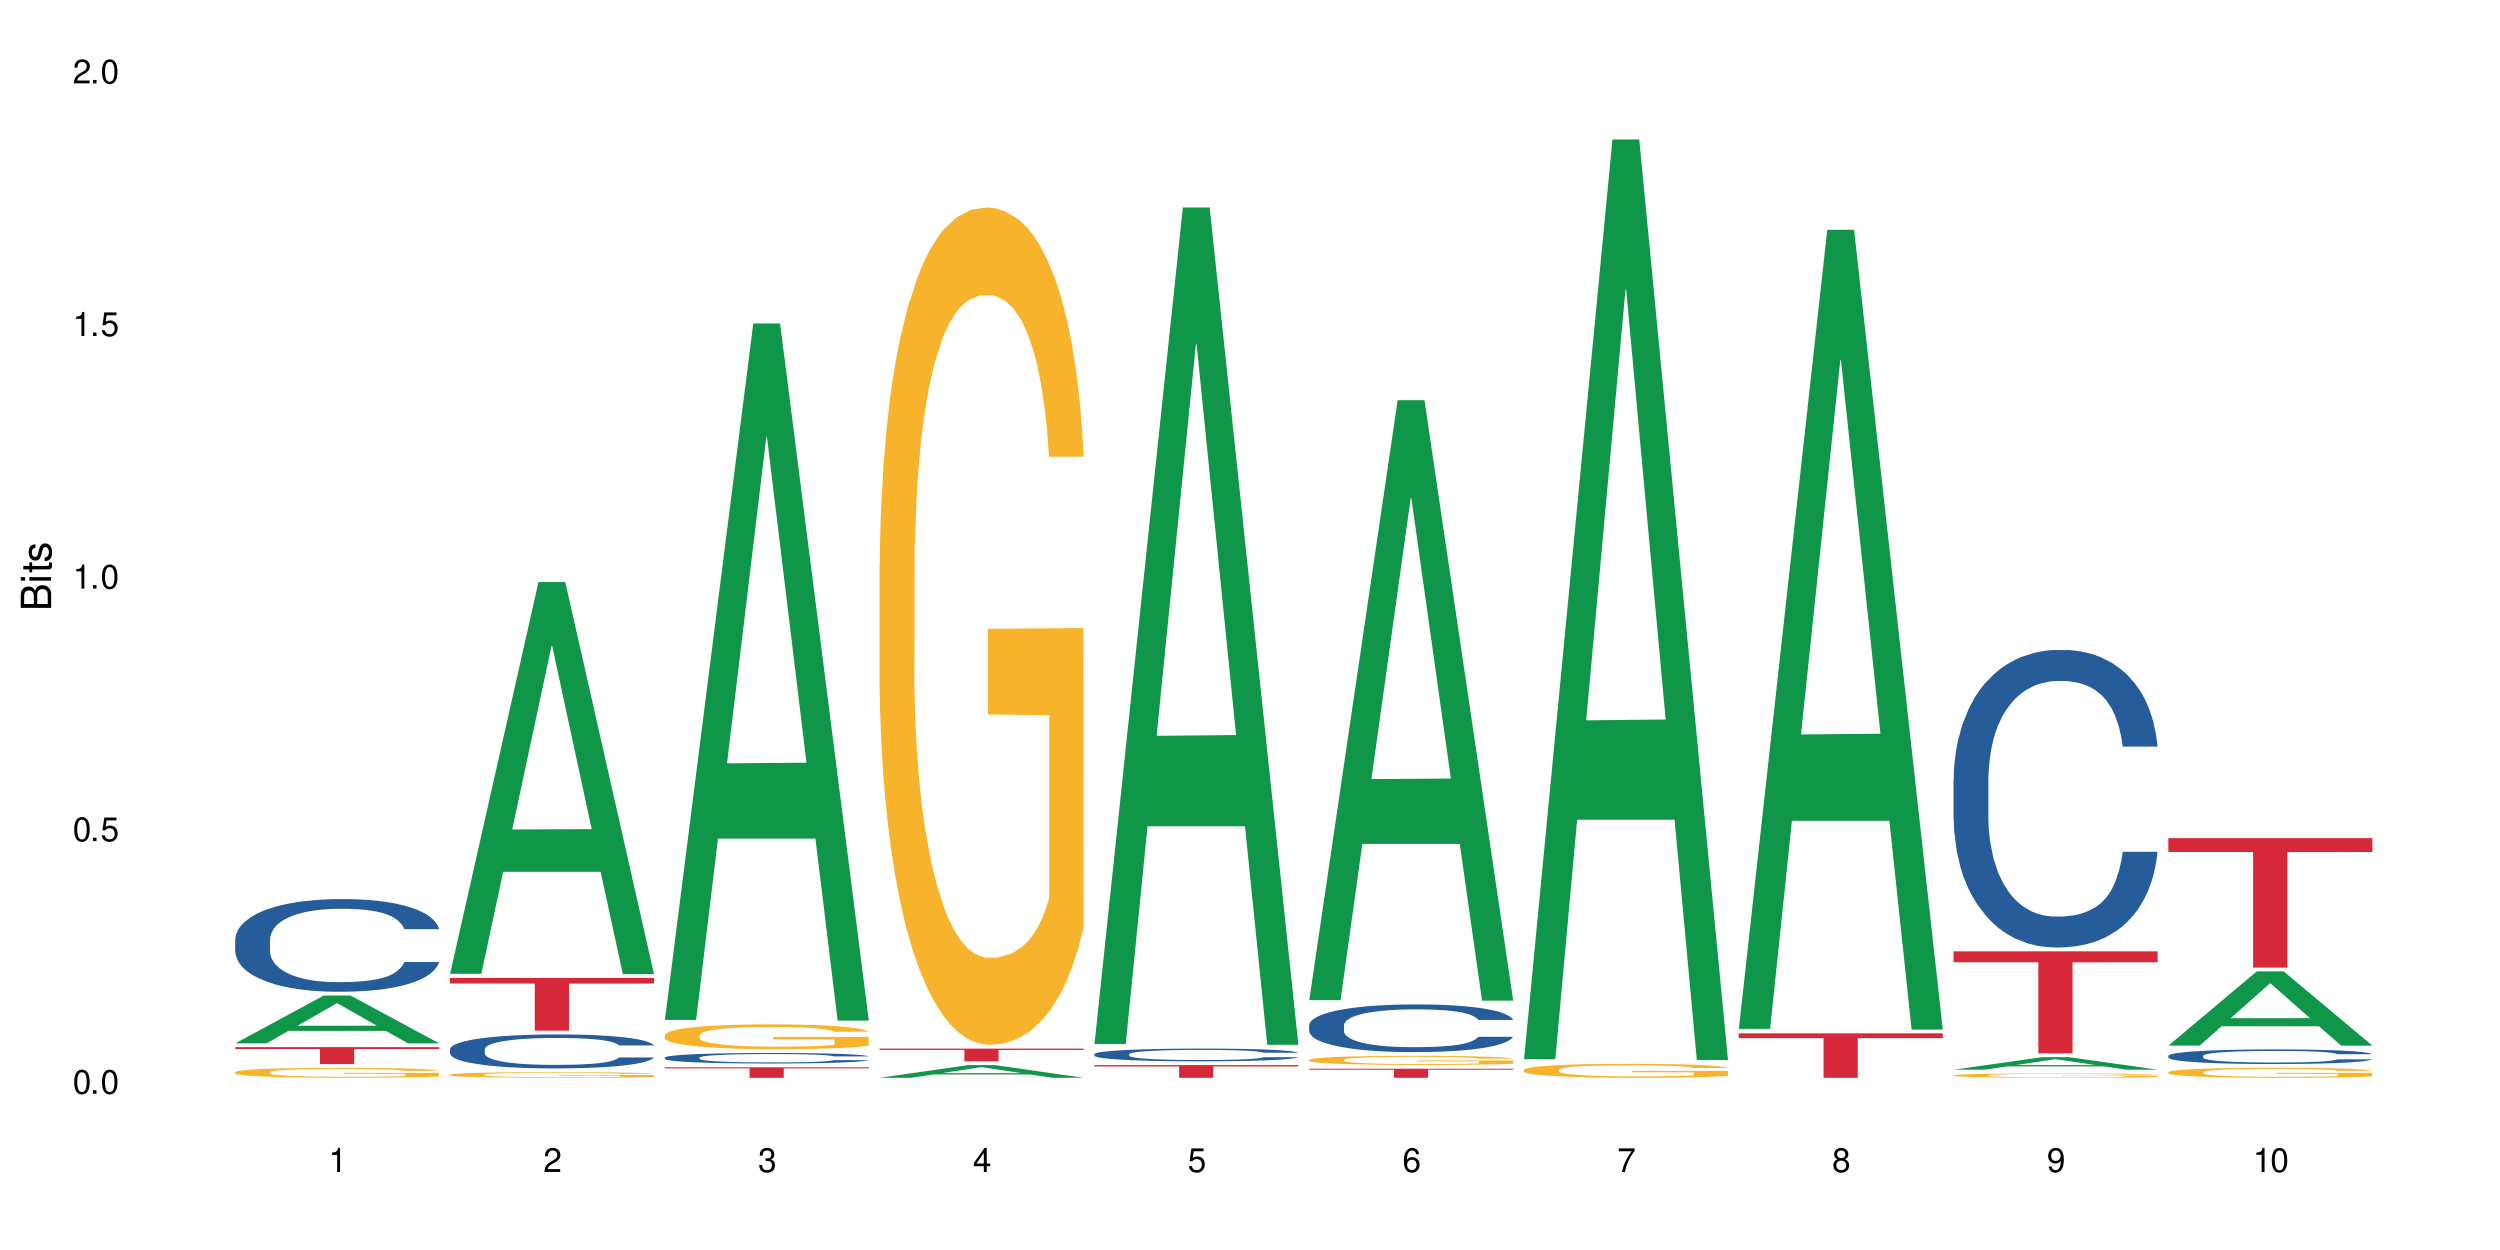 <?xml version="1.0" encoding="UTF-8"?>
<svg xmlns="http://www.w3.org/2000/svg" xmlns:xlink="http://www.w3.org/1999/xlink" width="720" height="360" viewBox="0 0 720 360">
<defs>
<g>
<g id="glyph-0-0">
</g>
<g id="glyph-0-1">
<path d="M 2.641 -6.938 C 2 -6.938 1.422 -6.656 1.078 -6.172 C 0.641 -5.562 0.406 -4.641 0.406 -3.359 C 0.406 -1.016 1.188 0.219 2.641 0.219 C 4.078 0.219 4.859 -1.016 4.859 -3.297 C 4.859 -4.641 4.656 -5.547 4.203 -6.172 C 3.844 -6.656 3.281 -6.938 2.641 -6.938 Z M 2.641 -6.188 C 3.547 -6.188 4 -5.25 4 -3.375 C 4 -1.406 3.562 -0.484 2.625 -0.484 C 1.734 -0.484 1.281 -1.438 1.281 -3.344 C 1.281 -5.25 1.734 -6.188 2.641 -6.188 Z M 2.641 -6.188 "/>
</g>
<g id="glyph-0-2">
<path d="M 1.828 -1 L 0.828 -1 L 0.828 0 L 1.828 0 Z M 1.828 -1 "/>
</g>
<g id="glyph-0-3">
<path d="M 4.562 -6.797 L 1.062 -6.797 L 0.547 -3.094 L 1.328 -3.094 C 1.719 -3.562 2.047 -3.734 2.578 -3.734 C 3.484 -3.734 4.062 -3.109 4.062 -2.094 C 4.062 -1.125 3.484 -0.531 2.578 -0.531 C 1.828 -0.531 1.375 -0.906 1.188 -1.672 L 0.328 -1.672 C 0.453 -1.109 0.547 -0.844 0.75 -0.594 C 1.125 -0.078 1.828 0.219 2.594 0.219 C 3.969 0.219 4.922 -0.781 4.922 -2.219 C 4.922 -3.562 4.031 -4.484 2.719 -4.484 C 2.25 -4.484 1.859 -4.359 1.469 -4.062 L 1.734 -5.969 L 4.562 -5.969 Z M 4.562 -6.797 "/>
</g>
<g id="glyph-0-4">
<path d="M 2.484 -4.938 L 2.484 0 L 3.328 0 L 3.328 -6.938 L 2.766 -6.938 C 2.469 -5.875 2.281 -5.734 0.984 -5.562 L 0.984 -4.938 Z M 2.484 -4.938 "/>
</g>
<g id="glyph-0-5">
<path d="M 4.859 -0.828 L 1.281 -0.828 C 1.359 -1.406 1.672 -1.781 2.5 -2.281 L 3.469 -2.828 C 4.406 -3.344 4.906 -4.062 4.906 -4.906 C 4.906 -5.484 4.672 -6.031 4.266 -6.406 C 3.859 -6.766 3.375 -6.938 2.719 -6.938 C 1.859 -6.938 1.219 -6.625 0.844 -6.031 C 0.609 -5.672 0.5 -5.234 0.484 -4.531 L 1.328 -4.531 C 1.359 -5.016 1.406 -5.281 1.531 -5.516 C 1.75 -5.938 2.188 -6.203 2.703 -6.203 C 3.469 -6.203 4.031 -5.641 4.031 -4.891 C 4.031 -4.344 3.719 -3.859 3.125 -3.516 L 2.234 -3 C 0.812 -2.172 0.406 -1.531 0.328 -0.016 L 4.859 -0.016 Z M 4.859 -0.828 "/>
</g>
<g id="glyph-0-6">
<path d="M 2.125 -3.188 L 2.578 -3.188 C 3.5 -3.188 3.984 -2.766 3.984 -1.922 C 3.984 -1.062 3.469 -0.531 2.594 -0.531 C 1.656 -0.531 1.203 -1 1.156 -2.016 L 0.312 -2.016 C 0.344 -1.453 0.438 -1.094 0.609 -0.781 C 0.953 -0.109 1.625 0.219 2.547 0.219 C 3.953 0.219 4.859 -0.625 4.859 -1.938 C 4.859 -2.828 4.516 -3.297 3.703 -3.594 C 4.344 -3.844 4.656 -4.328 4.656 -5.031 C 4.656 -6.219 3.875 -6.938 2.578 -6.938 C 1.203 -6.938 0.484 -6.172 0.453 -4.703 L 1.297 -4.703 C 1.312 -5.125 1.344 -5.359 1.453 -5.578 C 1.641 -5.969 2.062 -6.203 2.594 -6.203 C 3.344 -6.203 3.797 -5.75 3.797 -5 C 3.797 -4.516 3.609 -4.219 3.25 -4.047 C 3.016 -3.953 2.703 -3.922 2.125 -3.906 Z M 2.125 -3.188 "/>
</g>
<g id="glyph-0-7">
<path d="M 3.141 -1.672 L 3.141 0 L 3.984 0 L 3.984 -1.672 L 4.984 -1.672 L 4.984 -2.438 L 3.984 -2.438 L 3.984 -6.938 L 3.359 -6.938 L 0.266 -2.578 L 0.266 -1.672 Z M 3.141 -2.438 L 1 -2.438 L 3.141 -5.5 Z M 3.141 -2.438 "/>
</g>
<g id="glyph-0-8">
<path d="M 4.781 -5.125 C 4.609 -6.266 3.891 -6.938 2.844 -6.938 C 2.094 -6.938 1.422 -6.578 1.031 -5.953 C 0.594 -5.266 0.406 -4.422 0.406 -3.172 C 0.406 -2 0.578 -1.25 0.984 -0.641 C 1.359 -0.078 1.953 0.219 2.703 0.219 C 3.984 0.219 4.922 -0.75 4.922 -2.094 C 4.922 -3.375 4.062 -4.281 2.844 -4.281 C 2.172 -4.281 1.641 -4.031 1.281 -3.516 C 1.281 -5.234 1.828 -6.188 2.797 -6.188 C 3.391 -6.188 3.797 -5.797 3.938 -5.125 Z M 2.734 -3.531 C 3.547 -3.531 4.062 -2.953 4.062 -2.031 C 4.062 -1.156 3.484 -0.531 2.703 -0.531 C 1.922 -0.531 1.328 -1.188 1.328 -2.078 C 1.328 -2.938 1.906 -3.531 2.734 -3.531 Z M 2.734 -3.531 "/>
</g>
<g id="glyph-0-9">
<path d="M 4.984 -6.797 L 0.438 -6.797 L 0.438 -5.969 L 4.109 -5.969 C 2.5 -3.656 1.828 -2.234 1.328 0 L 2.219 0 C 2.594 -2.172 3.453 -4.047 4.984 -6.094 Z M 4.984 -6.797 "/>
</g>
<g id="glyph-0-10">
<path d="M 3.75 -3.656 C 4.469 -4.094 4.688 -4.438 4.688 -5.078 C 4.688 -6.172 3.844 -6.938 2.641 -6.938 C 1.438 -6.938 0.594 -6.172 0.594 -5.094 C 0.594 -4.438 0.812 -4.094 1.516 -3.656 C 0.734 -3.266 0.359 -2.703 0.359 -1.922 C 0.359 -0.656 1.281 0.219 2.641 0.219 C 3.984 0.219 4.922 -0.656 4.922 -1.922 C 4.922 -2.703 4.531 -3.266 3.75 -3.656 Z M 2.641 -6.188 C 3.359 -6.188 3.812 -5.75 3.812 -5.062 C 3.812 -4.406 3.344 -3.984 2.641 -3.984 C 1.922 -3.984 1.453 -4.406 1.453 -5.078 C 1.453 -5.75 1.922 -6.188 2.641 -6.188 Z M 2.641 -3.266 C 3.484 -3.266 4.062 -2.719 4.062 -1.906 C 4.062 -1.078 3.484 -0.531 2.625 -0.531 C 1.797 -0.531 1.219 -1.094 1.219 -1.906 C 1.219 -2.719 1.781 -3.266 2.641 -3.266 Z M 2.641 -3.266 "/>
</g>
<g id="glyph-0-11">
<path d="M 0.516 -1.578 C 0.672 -0.453 1.406 0.219 2.438 0.219 C 3.188 0.219 3.859 -0.141 4.266 -0.766 C 4.688 -1.453 4.891 -2.297 4.891 -3.547 C 4.891 -4.719 4.703 -5.453 4.312 -6.078 C 3.938 -6.641 3.344 -6.938 2.594 -6.938 C 1.297 -6.938 0.359 -5.969 0.359 -4.625 C 0.359 -3.344 1.234 -2.453 2.453 -2.453 C 3.094 -2.453 3.578 -2.672 4.016 -3.203 C 4 -1.484 3.469 -0.531 2.5 -0.531 C 1.906 -0.531 1.484 -0.906 1.359 -1.578 Z M 2.578 -6.203 C 3.375 -6.203 3.969 -5.531 3.969 -4.641 C 3.969 -3.797 3.391 -3.188 2.547 -3.188 C 1.734 -3.188 1.234 -3.766 1.234 -4.688 C 1.234 -5.562 1.797 -6.203 2.578 -6.203 Z M 2.578 -6.203 "/>
</g>
<g id="glyph-1-0">
</g>
<g id="glyph-1-1">
<path d="M 0 -0.953 L 0 -4.891 C 0 -5.719 -0.234 -6.344 -0.734 -6.797 C -1.188 -7.234 -1.812 -7.469 -2.5 -7.469 C -3.547 -7.469 -4.188 -7 -4.625 -5.875 C -4.984 -6.688 -5.625 -7.094 -6.531 -7.094 C -7.172 -7.094 -7.734 -6.859 -8.141 -6.391 C -8.562 -5.922 -8.75 -5.344 -8.75 -4.5 L -8.75 -0.953 Z M -4.984 -2.062 L -7.766 -2.062 L -7.766 -4.219 C -7.766 -4.844 -7.688 -5.203 -7.453 -5.5 C -7.219 -5.812 -6.859 -5.969 -6.375 -5.969 C -5.891 -5.969 -5.531 -5.812 -5.297 -5.5 C -5.062 -5.203 -4.984 -4.844 -4.984 -4.219 Z M -0.984 -2.062 L -4 -2.062 L -4 -4.781 C -4 -5.766 -3.438 -6.359 -2.484 -6.359 C -1.547 -6.359 -0.984 -5.766 -0.984 -4.781 Z M -0.984 -2.062 "/>
</g>
<g id="glyph-1-2">
<path d="M -6.281 -1.797 L -6.281 -0.797 L 0 -0.797 L 0 -1.797 Z M -8.75 -1.797 L -8.75 -0.797 L -7.484 -0.797 L -7.484 -1.797 Z M -8.75 -1.797 "/>
</g>
<g id="glyph-1-3">
<path d="M -6.281 -3.047 L -6.281 -2.016 L -8.016 -2.016 L -8.016 -1.016 L -6.281 -1.016 L -6.281 -0.172 L -5.469 -0.172 L -5.469 -1.016 L -0.719 -1.016 C -0.078 -1.016 0.281 -1.453 0.281 -2.234 C 0.281 -2.5 0.25 -2.719 0.188 -3.047 L -0.641 -3.047 C -0.609 -2.906 -0.594 -2.766 -0.594 -2.562 C -0.594 -2.141 -0.719 -2.016 -1.156 -2.016 L -5.469 -2.016 L -5.469 -3.047 Z M -6.281 -3.047 "/>
</g>
<g id="glyph-1-4">
<path d="M -4.531 -5.25 C -5.766 -5.25 -6.469 -4.422 -6.469 -2.969 C -6.469 -1.516 -5.719 -0.562 -4.547 -0.562 C -3.562 -0.562 -3.094 -1.062 -2.734 -2.562 L -2.516 -3.484 C -2.344 -4.188 -2.094 -4.469 -1.641 -4.469 C -1.047 -4.469 -0.641 -3.875 -0.641 -3 C -0.641 -2.453 -0.797 -2 -1.062 -1.75 C -1.25 -1.594 -1.422 -1.531 -1.875 -1.469 L -1.875 -0.406 C -0.422 -0.453 0.281 -1.266 0.281 -2.922 C 0.281 -4.5 -0.5 -5.516 -1.719 -5.516 C -2.656 -5.516 -3.172 -4.984 -3.469 -3.734 L -3.703 -2.766 C -3.891 -1.953 -4.156 -1.609 -4.594 -1.609 C -5.188 -1.609 -5.547 -2.125 -5.547 -2.938 C -5.547 -3.75 -5.203 -4.172 -4.531 -4.203 Z M -4.531 -5.25 "/>
</g>
</g>
</defs>
<rect x="-72" y="-36" width="864" height="432" fill="rgb(100%, 100%, 100%)" fill-opacity="1"/>
<path fill-rule="nonzero" fill="rgb(6.275%, 58.824%, 28.235%)" fill-opacity="1" d="M 67.73 300.484 L 67.793 300.473 L 93.223 286.715 L 100.945 286.715 L 126.5 300.5 L 117.52 300.5 L 111.117 296.898 L 83.051 296.898 L 76.773 300.484 L 67.73 300.484 L 85.75 295.41 L 108.543 295.398 L 97.176 288.965 L 97.051 288.953 L 96.926 288.992 L 85.688 295.398 L 85.75 295.41 Z M 67.73 300.484 "/>
<path fill-rule="nonzero" fill="rgb(14.51%, 36.078%, 60%)" fill-opacity="1" d="M 67.73 270.562 L 67.801 270.539 L 67.801 269.953 L 68.02 269.027 L 68.52 267.855 L 69.02 267.051 L 70.312 265.613 L 72.102 264.227 L 73.965 263.152 L 75.328 262.52 L 76.547 262.031 L 79.34 261.129 L 81.133 260.664 L 83.066 260.25 L 85.434 259.836 L 87.152 259.594 L 91.023 259.203 L 93.891 259.031 L 96.113 258.957 L 100.914 258.957 L 103.781 259.055 L 105.859 259.18 L 108.152 259.375 L 110.086 259.594 L 113.457 260.129 L 116.465 260.812 L 117.828 261.203 L 119.977 261.957 L 121.625 262.688 L 122.773 263.324 L 124.062 264.227 L 125.207 265.32 L 126.07 266.566 L 126.5 267.613 L 116.465 267.613 L 115.965 266.637 L 115.391 265.883 L 114.316 264.883 L 113.238 264.176 L 111.734 263.469 L 110.375 263.004 L 108.512 262.543 L 106.863 262.25 L 105.141 262.031 L 103.492 261.883 L 100.34 261.738 L 96.684 261.738 L 95.324 261.785 L 92.527 261.98 L 91.023 262.152 L 88.871 262.492 L 87.367 262.812 L 85.578 263.297 L 84.359 263.711 L 82.852 264.348 L 81.777 264.906 L 80.559 265.711 L 79.844 266.32 L 79.199 267.004 L 78.625 267.809 L 78.195 268.66 L 77.906 269.562 L 77.766 270.441 L 77.766 274.219 L 77.906 275.098 L 78.266 276.121 L 79.199 277.609 L 80.559 278.902 L 82.137 279.926 L 83.641 280.656 L 84.5 280.996 L 85.648 281.387 L 87.441 281.875 L 90.02 282.363 L 91.523 282.559 L 93.816 282.754 L 96.184 282.852 L 99.336 282.852 L 102.133 282.754 L 103.996 282.629 L 105.93 282.438 L 108.582 282.02 L 110.23 281.633 L 111.664 281.168 L 112.738 280.703 L 113.457 280.316 L 114.531 279.559 L 115.391 278.73 L 116.035 277.875 L 116.465 277.047 L 126.5 277.047 L 126.07 278.023 L 125.422 278.973 L 124.777 279.68 L 123.777 280.535 L 122.629 281.289 L 120.98 282.145 L 119.617 282.703 L 117.828 283.312 L 116.18 283.777 L 114.387 284.191 L 111.734 284.68 L 110.016 284.922 L 108.152 285.141 L 105.93 285.336 L 103.137 285.508 L 100.125 285.605 L 97.328 285.629 L 94.32 285.582 L 92.098 285.484 L 89.16 285.262 L 85.504 284.824 L 82.852 284.363 L 80.773 283.898 L 78.984 283.41 L 76.977 282.754 L 74.395 281.68 L 72.82 280.852 L 71.746 280.168 L 70.527 279.219 L 69.664 278.363 L 68.664 277 L 67.945 275.27 L 67.73 273.926 Z M 67.73 270.562 "/>
<path fill-rule="nonzero" fill="rgb(96.863%, 70.196%, 16.863%)" fill-opacity="1" d="M 67.73 308.766 L 67.801 308.762 L 67.801 308.711 L 68.09 308.59 L 68.805 308.43 L 69.738 308.293 L 70.742 308.188 L 71.387 308.133 L 72.461 308.055 L 73.395 307.996 L 75.758 307.879 L 78.77 307.77 L 80.418 307.719 L 82.281 307.676 L 84.93 307.625 L 86.148 307.609 L 89.875 307.566 L 94.105 307.539 L 98.762 307.531 L 100.914 307.535 L 103.852 307.543 L 107.863 307.574 L 110.16 307.602 L 111.949 307.625 L 113.812 307.66 L 116.105 307.711 L 118.258 307.777 L 119.977 307.84 L 121.695 307.918 L 123.129 308.004 L 124.348 308.094 L 125.422 308.203 L 126.07 308.297 L 126.5 308.387 L 116.535 308.387 L 115.965 308.297 L 115.32 308.227 L 114.242 308.141 L 113.168 308.074 L 112.094 308.027 L 110.086 307.957 L 108.367 307.914 L 106.215 307.879 L 104.137 307.855 L 101.773 307.84 L 100.34 307.832 L 96.543 307.832 L 93.102 307.852 L 91.094 307.875 L 89.66 307.895 L 87.656 307.934 L 86.438 307.965 L 85.719 307.984 L 83.57 308.066 L 82.137 308.141 L 81.348 308.191 L 80.344 308.27 L 79.629 308.34 L 78.84 308.445 L 78.41 308.523 L 77.836 308.703 L 77.766 309.176 L 77.98 309.277 L 78.41 309.387 L 78.984 309.48 L 79.844 309.578 L 80.703 309.656 L 82.207 309.758 L 83.496 309.828 L 84.5 309.871 L 86.438 309.941 L 87.227 309.965 L 89.09 310.016 L 91.023 310.051 L 93.387 310.082 L 95.18 310.098 L 98.047 310.109 L 101.703 310.109 L 106 310.094 L 108.727 310.074 L 110.59 310.055 L 111.809 310.035 L 113.312 310.008 L 114.387 309.98 L 115.391 309.949 L 116.609 309.906 L 116.609 309.277 L 98.906 309.273 L 98.906 308.98 L 126.426 308.977 L 126.5 310.008 L 124.992 310.078 L 123.129 310.145 L 121.34 310.199 L 119.477 310.242 L 116.824 310.293 L 114.672 310.324 L 111.375 310.359 L 108.367 310.383 L 105.215 310.402 L 102.418 310.41 L 99.121 310.41 L 96.184 310.406 L 93.031 310.391 L 90.52 310.367 L 88.227 310.344 L 85.934 310.309 L 83.066 310.254 L 81.203 310.207 L 79.27 310.152 L 77.336 310.086 L 75.613 310.016 L 74.469 309.961 L 73.32 309.898 L 72.102 309.82 L 70.957 309.73 L 70.098 309.648 L 69.309 309.555 L 68.734 309.469 L 68.16 309.352 L 67.875 309.258 L 67.73 309.176 Z M 67.73 308.766 "/>
<path fill-rule="nonzero" fill="rgb(83.922%, 15.686%, 22.353%)" fill-opacity="1" d="M 67.73 301.582 L 126.5 301.582 L 126.5 302.105 L 102.008 302.109 L 102.008 306.445 L 92.152 306.445 L 92.152 302.113 L 92.008 302.105 L 67.73 302.105 Z M 67.73 301.582 "/>
<path fill-rule="nonzero" fill="rgb(6.275%, 58.824%, 28.235%)" fill-opacity="1" d="M 129.594 280.449 L 129.656 280.34 L 155.082 167.637 L 162.805 167.637 L 188.359 280.555 L 179.383 280.555 L 172.977 251.078 L 144.91 251.078 L 138.633 280.449 L 129.594 280.449 L 147.613 238.887 L 170.402 238.781 L 159.039 186.086 L 158.914 185.98 L 158.789 186.297 L 147.547 238.781 L 147.613 238.887 Z M 129.594 280.449 "/>
<path fill-rule="nonzero" fill="rgb(14.51%, 36.078%, 60%)" fill-opacity="1" d="M 129.594 302.176 L 129.664 302.168 L 129.664 301.953 L 129.879 301.613 L 130.379 301.184 L 130.883 300.891 L 132.172 300.363 L 133.965 299.855 L 135.828 299.461 L 137.188 299.23 L 138.406 299.051 L 141.203 298.719 L 142.992 298.551 L 144.93 298.398 L 147.293 298.246 L 149.016 298.156 L 152.883 298.016 L 155.75 297.953 L 157.973 297.926 L 162.773 297.926 L 165.641 297.961 L 167.719 298.004 L 170.012 298.078 L 171.949 298.156 L 175.316 298.355 L 178.324 298.605 L 179.688 298.746 L 181.836 299.023 L 183.484 299.293 L 184.633 299.523 L 185.922 299.855 L 187.07 300.258 L 187.93 300.711 L 188.359 301.098 L 178.324 301.098 L 177.824 300.738 L 177.25 300.461 L 176.176 300.094 L 175.102 299.836 L 173.598 299.578 L 172.234 299.406 L 170.371 299.238 L 168.723 299.129 L 167.004 299.051 L 165.355 298.996 L 162.199 298.941 L 158.547 298.941 L 157.184 298.961 L 154.391 299.031 L 152.883 299.094 L 150.734 299.219 L 149.23 299.336 L 147.438 299.516 L 146.219 299.668 L 144.715 299.898 L 143.641 300.105 L 142.422 300.398 L 141.703 300.621 L 141.059 300.871 L 140.484 301.168 L 140.055 301.48 L 139.77 301.809 L 139.625 302.133 L 139.625 303.516 L 139.77 303.84 L 140.129 304.215 L 141.059 304.758 L 142.422 305.23 L 143.996 305.605 L 145.504 305.875 L 146.363 306 L 147.508 306.141 L 149.301 306.32 L 151.879 306.5 L 153.387 306.57 L 155.68 306.645 L 158.043 306.68 L 161.199 306.68 L 163.992 306.645 L 165.855 306.598 L 167.789 306.527 L 170.441 306.375 L 172.09 306.23 L 173.523 306.062 L 174.598 305.891 L 175.316 305.75 L 176.391 305.473 L 177.25 305.168 L 177.895 304.855 L 178.324 304.551 L 188.359 304.551 L 187.93 304.91 L 187.285 305.258 L 186.641 305.516 L 185.637 305.828 L 184.488 306.105 L 182.84 306.418 L 181.48 306.625 L 179.688 306.848 L 178.039 307.02 L 176.246 307.168 L 173.598 307.348 L 171.875 307.438 L 170.012 307.52 L 167.789 307.59 L 164.996 307.652 L 161.984 307.688 L 159.191 307.695 L 156.18 307.68 L 153.957 307.645 L 151.02 307.562 L 147.367 307.402 L 144.715 307.23 L 142.637 307.062 L 140.844 306.883 L 138.836 306.645 L 136.258 306.25 L 134.68 305.945 L 133.605 305.695 L 132.387 305.348 L 131.527 305.035 L 130.523 304.535 L 129.809 303.902 L 129.594 303.41 Z M 129.594 302.176 "/>
<path fill-rule="nonzero" fill="rgb(96.863%, 70.196%, 16.863%)" fill-opacity="1" d="M 129.594 309.48 L 129.664 309.477 L 129.664 309.449 L 129.949 309.383 L 130.668 309.289 L 131.598 309.215 L 132.602 309.152 L 133.246 309.121 L 134.32 309.078 L 135.254 309.047 L 137.617 308.977 L 140.629 308.914 L 142.277 308.891 L 144.141 308.863 L 146.793 308.836 L 148.012 308.824 L 151.738 308.801 L 155.965 308.785 L 160.625 308.781 L 162.773 308.785 L 165.711 308.789 L 169.727 308.805 L 172.02 308.82 L 173.812 308.836 L 175.676 308.855 L 177.969 308.883 L 180.117 308.922 L 181.836 308.957 L 183.559 309 L 184.992 309.047 L 186.211 309.102 L 187.285 309.164 L 187.93 309.215 L 188.359 309.266 L 178.398 309.266 L 177.824 309.215 L 177.18 309.176 L 176.105 309.125 L 175.031 309.09 L 173.953 309.062 L 171.949 309.023 L 170.227 309 L 168.078 308.977 L 166 308.965 L 163.633 308.957 L 162.199 308.953 L 158.402 308.953 L 154.961 308.965 L 152.957 308.977 L 151.523 308.988 L 149.516 309.008 L 148.297 309.027 L 147.582 309.039 L 145.43 309.086 L 143.996 309.129 L 143.207 309.156 L 142.207 309.199 L 141.488 309.238 L 140.699 309.301 L 140.27 309.344 L 139.695 309.445 L 139.625 309.715 L 139.84 309.77 L 140.27 309.832 L 140.844 309.883 L 141.703 309.941 L 142.562 309.984 L 144.07 310.043 L 145.359 310.082 L 146.363 310.105 L 148.297 310.145 L 149.086 310.16 L 150.949 310.188 L 152.883 310.207 L 155.25 310.227 L 157.039 310.234 L 159.906 310.242 L 163.562 310.242 L 167.863 310.234 L 170.586 310.219 L 172.449 310.207 L 173.668 310.199 L 175.172 310.184 L 176.246 310.168 L 177.25 310.152 L 178.469 310.125 L 178.469 309.77 L 160.766 309.77 L 160.766 309.602 L 188.289 309.602 L 188.359 310.184 L 186.855 310.223 L 184.992 310.262 L 183.199 310.289 L 181.336 310.316 L 178.684 310.344 L 176.535 310.363 L 173.238 310.383 L 170.227 310.395 L 167.074 310.406 L 164.277 310.41 L 160.984 310.41 L 158.043 310.406 L 154.891 310.398 L 152.383 310.387 L 150.09 310.371 L 147.797 310.352 L 144.93 310.32 L 143.066 310.297 L 141.129 310.266 L 139.195 310.227 L 137.477 310.188 L 136.328 310.156 L 135.184 310.121 L 133.965 310.078 L 132.816 310.027 L 131.957 309.98 L 131.168 309.926 L 130.594 309.879 L 130.023 309.812 L 129.734 309.758 L 129.594 309.711 Z M 129.594 309.48 "/>
<path fill-rule="nonzero" fill="rgb(83.922%, 15.686%, 22.353%)" fill-opacity="1" d="M 129.594 281.641 L 188.359 281.641 L 188.359 283.266 L 163.867 283.281 L 163.867 296.84 L 154.012 296.84 L 154.012 283.293 L 153.871 283.266 L 129.594 283.266 Z M 129.594 281.641 "/>
<path fill-rule="nonzero" fill="rgb(6.275%, 58.824%, 28.235%)" fill-opacity="1" d="M 191.453 293.742 L 191.516 293.555 L 216.945 93.156 L 224.668 93.156 L 250.219 293.934 L 241.242 293.934 L 234.84 241.523 L 206.773 241.523 L 200.492 293.742 L 191.453 293.742 L 209.473 219.844 L 232.266 219.656 L 220.898 125.961 L 220.773 125.77 L 220.648 126.336 L 209.41 219.656 L 209.473 219.844 Z M 191.453 293.742 "/>
<path fill-rule="nonzero" fill="rgb(14.51%, 36.078%, 60%)" fill-opacity="1" d="M 191.453 304.578 L 191.523 304.574 L 191.523 304.508 L 191.738 304.402 L 192.242 304.27 L 192.742 304.18 L 194.031 304.016 L 195.824 303.855 L 197.688 303.734 L 199.051 303.66 L 200.27 303.605 L 203.062 303.504 L 204.855 303.453 L 206.789 303.402 L 209.156 303.355 L 210.875 303.328 L 214.746 303.285 L 217.613 303.266 L 219.832 303.258 L 224.637 303.258 L 227.5 303.27 L 229.582 303.281 L 231.875 303.305 L 233.809 303.328 L 237.176 303.391 L 240.188 303.469 L 241.547 303.512 L 243.699 303.598 L 245.348 303.68 L 246.492 303.754 L 247.785 303.855 L 248.93 303.98 L 249.789 304.121 L 250.219 304.242 L 240.188 304.242 L 239.684 304.129 L 239.113 304.043 L 238.035 303.93 L 236.961 303.852 L 235.457 303.77 L 234.094 303.719 L 232.23 303.664 L 230.582 303.633 L 228.863 303.605 L 227.215 303.59 L 224.062 303.574 L 220.406 303.574 L 219.043 303.578 L 216.25 303.602 L 214.746 303.621 L 212.594 303.66 L 211.09 303.695 L 209.297 303.75 L 208.078 303.797 L 206.574 303.871 L 205.5 303.934 L 204.281 304.023 L 203.566 304.094 L 202.918 304.172 L 202.348 304.266 L 201.918 304.359 L 201.629 304.465 L 201.484 304.562 L 201.484 304.992 L 201.629 305.094 L 201.988 305.211 L 202.918 305.379 L 204.281 305.527 L 205.859 305.641 L 207.363 305.727 L 208.223 305.766 L 209.371 305.809 L 211.16 305.863 L 213.742 305.918 L 215.246 305.941 L 217.539 305.965 L 219.906 305.977 L 223.059 305.977 L 225.852 305.965 L 227.715 305.949 L 229.652 305.93 L 232.305 305.883 L 233.953 305.836 L 235.387 305.785 L 236.461 305.73 L 237.176 305.688 L 238.254 305.602 L 239.113 305.508 L 239.758 305.41 L 240.188 305.316 L 250.219 305.316 L 249.789 305.426 L 249.145 305.535 L 248.5 305.613 L 247.496 305.711 L 246.352 305.797 L 244.703 305.895 L 243.34 305.957 L 241.547 306.027 L 239.898 306.082 L 238.109 306.129 L 235.457 306.184 L 233.738 306.211 L 231.875 306.234 L 229.652 306.258 L 226.855 306.277 L 223.848 306.289 L 221.051 306.293 L 218.043 306.285 L 215.82 306.273 L 212.883 306.25 L 209.227 306.199 L 206.574 306.148 L 204.496 306.094 L 202.703 306.039 L 200.699 305.965 L 198.117 305.844 L 196.543 305.746 L 195.465 305.672 L 194.246 305.562 L 193.387 305.465 L 192.383 305.309 L 191.668 305.113 L 191.453 304.961 Z M 191.453 304.578 "/>
<path fill-rule="nonzero" fill="rgb(96.863%, 70.196%, 16.863%)" fill-opacity="1" d="M 191.453 298.082 L 191.523 298.074 L 191.523 297.945 L 191.812 297.652 L 192.527 297.246 L 193.461 296.914 L 194.461 296.652 L 195.109 296.516 L 196.184 296.316 L 197.113 296.176 L 199.48 295.879 L 202.488 295.605 L 204.137 295.488 L 206 295.379 L 208.652 295.254 L 209.871 295.207 L 213.598 295.102 L 217.828 295.039 L 222.484 295.02 L 224.637 295.023 L 227.574 295.051 L 231.586 295.121 L 233.879 295.188 L 235.672 295.254 L 237.535 295.34 L 239.828 295.469 L 241.98 295.625 L 243.699 295.781 L 245.418 295.977 L 246.852 296.188 L 248.07 296.414 L 249.145 296.691 L 249.789 296.918 L 250.219 297.148 L 240.258 297.148 L 239.684 296.918 L 239.039 296.742 L 237.965 296.527 L 236.891 296.371 L 235.816 296.246 L 233.809 296.078 L 232.09 295.973 L 229.938 295.879 L 227.859 295.82 L 225.496 295.781 L 224.062 295.77 L 220.262 295.77 L 216.824 295.816 L 214.816 295.867 L 213.383 295.918 L 211.375 296.016 L 210.156 296.098 L 209.441 296.148 L 207.293 296.352 L 205.859 296.535 L 205.07 296.656 L 204.066 296.855 L 203.348 297.031 L 202.562 297.293 L 202.133 297.488 L 201.559 297.934 L 201.484 299.109 L 201.703 299.355 L 202.133 299.625 L 202.703 299.859 L 203.566 300.105 L 204.426 300.297 L 205.93 300.551 L 207.219 300.723 L 208.223 300.832 L 210.156 301.008 L 210.945 301.066 L 212.809 301.184 L 214.746 301.277 L 217.109 301.355 L 218.902 301.395 L 221.77 301.426 L 225.422 301.426 L 229.723 301.387 L 232.445 301.336 L 234.309 301.285 L 235.527 301.238 L 237.035 301.164 L 238.109 301.102 L 239.113 301.027 L 240.332 300.918 L 240.332 299.355 L 222.629 299.348 L 222.629 298.617 L 250.148 298.609 L 250.219 301.164 L 248.715 301.344 L 246.852 301.512 L 245.059 301.641 L 243.195 301.754 L 240.547 301.879 L 238.395 301.957 L 235.098 302.047 L 232.09 302.105 L 228.934 302.145 L 226.141 302.164 L 222.844 302.172 L 219.906 302.16 L 216.75 302.121 L 214.242 302.066 L 211.949 302 L 209.656 301.918 L 206.789 301.781 L 204.926 301.668 L 202.992 301.531 L 201.055 301.367 L 199.336 301.191 L 198.191 301.055 L 197.043 300.898 L 195.824 300.703 L 194.68 300.48 L 193.816 300.277 L 193.031 300.047 L 192.457 299.832 L 191.883 299.539 L 191.598 299.305 L 191.453 299.102 Z M 191.453 298.082 "/>
<path fill-rule="nonzero" fill="rgb(83.922%, 15.686%, 22.353%)" fill-opacity="1" d="M 191.453 307.375 L 250.219 307.375 L 250.219 307.703 L 225.727 307.703 L 225.727 310.41 L 215.875 310.41 L 215.875 307.707 L 215.73 307.703 L 191.453 307.703 Z M 191.453 307.375 "/>
<path fill-rule="nonzero" fill="rgb(6.275%, 58.824%, 28.235%)" fill-opacity="1" d="M 253.312 310.406 L 253.375 310.402 L 278.805 306.746 L 286.527 306.746 L 312.082 310.41 L 303.102 310.41 L 296.699 309.453 L 268.633 309.453 L 262.355 310.406 L 253.312 310.406 L 271.332 309.059 L 294.125 309.055 L 282.762 307.344 L 282.633 307.34 L 282.508 307.352 L 271.27 309.055 L 271.332 309.059 Z M 253.312 310.406 "/>
<path fill-rule="nonzero" fill="rgb(96.863%, 70.196%, 16.863%)" fill-opacity="1" d="M 253.312 163.035 L 253.387 162.816 L 253.387 158.41 L 253.672 148.5 L 254.387 134.844 L 255.32 123.613 L 256.324 114.805 L 256.969 110.18 L 258.043 103.57 L 258.977 98.727 L 261.34 88.812 L 264.352 79.562 L 266 75.598 L 267.863 71.855 L 270.516 67.672 L 271.73 66.129 L 275.461 62.605 L 279.688 60.402 L 284.348 59.742 L 286.496 59.961 L 289.434 60.844 L 293.449 63.266 L 295.742 65.469 L 297.531 67.672 L 299.395 70.535 L 301.691 74.938 L 303.84 80.223 L 305.559 85.512 L 307.281 92.117 L 308.715 99.164 L 309.93 106.875 L 311.008 116.125 L 311.652 123.832 L 312.082 131.543 L 302.121 131.543 L 301.547 123.832 L 300.902 117.887 L 299.824 110.617 L 298.75 105.332 L 297.676 101.148 L 295.668 95.422 L 293.949 91.898 L 291.801 88.812 L 289.723 86.832 L 287.355 85.512 L 285.922 85.07 L 282.125 85.07 L 278.684 86.613 L 276.676 88.375 L 275.242 90.137 L 273.238 93.438 L 272.02 96.082 L 271.301 97.844 L 269.152 104.672 L 267.719 110.84 L 266.93 115.023 L 265.926 121.629 L 265.211 127.578 L 264.422 136.387 L 263.992 142.996 L 263.418 157.973 L 263.348 197.617 L 263.562 205.984 L 263.992 215.016 L 264.566 222.945 L 265.426 231.312 L 266.285 237.699 L 267.789 246.289 L 269.082 252.016 L 270.082 255.762 L 272.02 261.707 L 272.809 263.688 L 274.672 267.652 L 276.605 270.738 L 278.973 273.379 L 280.762 274.703 L 283.629 275.805 L 287.285 275.805 L 291.586 274.48 L 294.309 272.719 L 296.172 270.957 L 297.391 269.414 L 298.895 266.992 L 299.969 264.789 L 300.973 262.367 L 302.191 258.625 L 302.191 205.984 L 284.488 205.766 L 284.488 181.098 L 312.008 180.875 L 312.082 266.992 L 310.578 272.941 L 308.715 278.664 L 306.922 283.07 L 305.059 286.816 L 302.406 291 L 300.258 293.645 L 296.961 296.727 L 293.949 298.707 L 290.797 300.031 L 288 300.691 L 284.703 300.91 L 281.766 300.469 L 278.613 299.148 L 276.105 297.387 L 273.812 295.184 L 271.516 292.32 L 268.652 287.695 L 266.789 283.953 L 264.852 279.328 L 262.918 273.82 L 261.195 267.875 L 260.051 263.25 L 258.902 257.961 L 257.684 251.355 L 256.539 243.867 L 255.68 237.039 L 254.891 229.332 L 254.316 222.062 L 253.742 212.152 L 253.457 204.223 L 253.312 197.395 Z M 253.312 163.035 "/>
<path fill-rule="nonzero" fill="rgb(83.922%, 15.686%, 22.353%)" fill-opacity="1" d="M 253.312 301.996 L 312.082 301.996 L 312.082 302.387 L 287.59 302.391 L 287.59 305.66 L 277.734 305.66 L 277.734 302.395 L 277.594 302.387 L 253.312 302.387 Z M 253.312 301.996 "/>
<path fill-rule="nonzero" fill="rgb(6.275%, 58.824%, 28.235%)" fill-opacity="1" d="M 315.176 300.684 L 315.238 300.457 L 340.664 59.742 L 348.387 59.742 L 373.941 300.91 L 364.965 300.91 L 358.559 237.957 L 330.496 237.957 L 324.215 300.684 L 315.176 300.684 L 333.195 211.914 L 355.984 211.691 L 344.621 99.145 L 344.496 98.918 L 344.371 99.598 L 333.133 211.691 L 333.195 211.914 Z M 315.176 300.684 "/>
<path fill-rule="nonzero" fill="rgb(14.51%, 36.078%, 60%)" fill-opacity="1" d="M 315.176 303.59 L 315.246 303.586 L 315.246 303.508 L 315.461 303.379 L 315.961 303.219 L 316.465 303.109 L 317.754 302.91 L 319.547 302.719 L 321.41 302.574 L 322.77 302.484 L 323.988 302.418 L 326.785 302.293 L 328.578 302.23 L 330.512 302.172 L 332.875 302.117 L 334.598 302.082 L 338.465 302.031 L 341.332 302.008 L 343.555 301.996 L 348.355 301.996 L 351.223 302.008 L 353.301 302.027 L 355.594 302.055 L 357.531 302.082 L 360.898 302.156 L 363.91 302.25 L 365.27 302.305 L 367.422 302.406 L 369.07 302.508 L 370.215 302.598 L 371.504 302.719 L 372.652 302.871 L 373.512 303.043 L 373.941 303.184 L 363.91 303.184 L 363.406 303.051 L 362.832 302.949 L 361.758 302.809 L 360.684 302.715 L 359.18 302.617 L 357.816 302.551 L 355.953 302.488 L 354.305 302.449 L 352.586 302.418 L 350.938 302.398 L 347.785 302.379 L 344.129 302.379 L 342.766 302.383 L 339.973 302.41 L 338.465 302.434 L 336.316 302.48 L 334.812 302.527 L 333.02 302.594 L 331.801 302.648 L 330.297 302.738 L 329.223 302.812 L 328.004 302.926 L 327.285 303.008 L 326.641 303.102 L 326.066 303.211 L 325.637 303.328 L 325.352 303.453 L 325.207 303.574 L 325.207 304.094 L 325.352 304.215 L 325.711 304.355 L 326.641 304.559 L 328.004 304.738 L 329.578 304.879 L 331.086 304.977 L 331.945 305.023 L 333.09 305.078 L 334.883 305.145 L 337.465 305.211 L 338.969 305.238 L 341.262 305.266 L 343.625 305.277 L 346.781 305.277 L 349.574 305.266 L 351.438 305.25 L 353.375 305.223 L 356.023 305.164 L 357.672 305.113 L 359.105 305.047 L 360.184 304.984 L 360.898 304.93 L 361.973 304.828 L 362.832 304.715 L 363.48 304.594 L 363.91 304.48 L 373.941 304.48 L 373.512 304.617 L 372.867 304.746 L 372.223 304.844 L 371.219 304.961 L 370.07 305.066 L 368.422 305.184 L 367.062 305.258 L 365.27 305.344 L 363.621 305.406 L 361.832 305.465 L 359.18 305.531 L 357.457 305.562 L 355.594 305.594 L 353.375 305.621 L 350.578 305.645 L 347.57 305.656 L 344.773 305.66 L 341.762 305.652 L 339.543 305.641 L 336.602 305.609 L 332.949 305.551 L 330.297 305.488 L 328.219 305.422 L 326.426 305.355 L 324.418 305.266 L 321.84 305.117 L 320.262 305.004 L 319.188 304.91 L 317.969 304.781 L 317.109 304.664 L 316.105 304.477 L 315.391 304.238 L 315.176 304.055 Z M 315.176 303.59 "/>
<path fill-rule="nonzero" fill="rgb(83.922%, 15.686%, 22.353%)" fill-opacity="1" d="M 315.176 306.746 L 373.941 306.746 L 373.941 307.137 L 349.449 307.141 L 349.449 310.41 L 339.594 310.41 L 339.594 307.145 L 339.453 307.137 L 315.176 307.137 Z M 315.176 306.746 "/>
<path fill-rule="nonzero" fill="rgb(6.275%, 58.824%, 28.235%)" fill-opacity="1" d="M 377.035 288.035 L 377.098 287.871 L 402.527 115.266 L 410.25 115.266 L 435.805 288.195 L 426.824 288.195 L 420.422 243.055 L 392.355 243.055 L 386.078 288.035 L 377.035 288.035 L 395.055 224.383 L 417.848 224.223 L 406.48 143.52 L 406.355 143.359 L 406.23 143.844 L 394.992 224.223 L 395.055 224.383 Z M 377.035 288.035 "/>
<path fill-rule="nonzero" fill="rgb(14.51%, 36.078%, 60%)" fill-opacity="1" d="M 377.035 295.254 L 377.105 295.242 L 377.105 294.941 L 377.32 294.461 L 377.824 293.859 L 378.324 293.445 L 379.617 292.707 L 381.406 291.992 L 383.27 291.441 L 384.633 291.113 L 385.852 290.863 L 388.645 290.398 L 390.438 290.16 L 392.371 289.945 L 394.738 289.734 L 396.457 289.609 L 400.328 289.406 L 403.195 289.32 L 405.414 289.281 L 410.219 289.281 L 413.086 289.332 L 415.164 289.395 L 417.457 289.496 L 419.391 289.609 L 422.758 289.883 L 425.77 290.234 L 427.133 290.438 L 429.281 290.824 L 430.93 291.199 L 432.078 291.527 L 433.367 291.992 L 434.512 292.555 L 435.375 293.195 L 435.805 293.734 L 425.77 293.734 L 425.27 293.234 L 424.695 292.844 L 423.621 292.332 L 422.543 291.965 L 421.039 291.602 L 419.68 291.363 L 417.816 291.125 L 416.168 290.977 L 414.445 290.863 L 412.797 290.789 L 409.645 290.711 L 405.988 290.711 L 404.629 290.738 L 401.832 290.836 L 400.328 290.926 L 398.176 291.102 L 396.672 291.266 L 394.879 291.516 L 393.664 291.727 L 392.156 292.055 L 391.082 292.344 L 389.863 292.758 L 389.148 293.07 L 388.504 293.422 L 387.93 293.836 L 387.5 294.273 L 387.211 294.738 L 387.07 295.191 L 387.07 297.137 L 387.211 297.586 L 387.57 298.113 L 388.504 298.879 L 389.863 299.543 L 391.441 300.07 L 392.945 300.445 L 393.805 300.621 L 394.953 300.824 L 396.742 301.074 L 399.324 301.324 L 400.828 301.426 L 403.121 301.527 L 405.488 301.574 L 408.641 301.574 L 411.438 301.527 L 413.301 301.465 L 415.234 301.363 L 417.887 301.148 L 419.535 300.949 L 420.969 300.711 L 422.043 300.473 L 422.758 300.27 L 423.836 299.883 L 424.695 299.457 L 425.34 299.016 L 425.77 298.59 L 435.805 298.59 L 435.375 299.094 L 434.727 299.582 L 434.082 299.945 L 433.078 300.383 L 431.934 300.773 L 430.285 301.211 L 428.922 301.5 L 427.133 301.812 L 425.484 302.051 L 423.691 302.266 L 421.039 302.516 L 419.32 302.641 L 417.457 302.754 L 415.234 302.855 L 412.438 302.945 L 409.43 302.992 L 406.633 303.008 L 403.625 302.98 L 401.402 302.93 L 398.465 302.816 L 394.809 302.594 L 392.156 302.355 L 390.078 302.117 L 388.289 301.863 L 386.281 301.527 L 383.699 300.973 L 382.125 300.547 L 381.047 300.195 L 379.832 299.707 L 378.969 299.27 L 377.969 298.566 L 377.25 297.676 L 377.035 296.984 Z M 377.035 295.254 "/>
<path fill-rule="nonzero" fill="rgb(96.863%, 70.196%, 16.863%)" fill-opacity="1" d="M 377.035 305.211 L 377.105 305.211 L 377.105 305.164 L 377.395 305.055 L 378.109 304.906 L 379.043 304.785 L 380.047 304.688 L 380.691 304.641 L 381.766 304.566 L 382.695 304.516 L 385.062 304.406 L 388.07 304.305 L 389.719 304.262 L 391.582 304.223 L 394.234 304.176 L 395.453 304.16 L 399.18 304.121 L 403.41 304.098 L 408.066 304.09 L 410.219 304.094 L 413.156 304.102 L 417.168 304.129 L 419.461 304.152 L 421.254 304.176 L 423.117 304.207 L 425.41 304.258 L 427.562 304.312 L 429.281 304.371 L 431 304.441 L 432.434 304.52 L 433.652 304.602 L 434.727 304.703 L 435.375 304.785 L 435.805 304.871 L 425.84 304.871 L 425.27 304.785 L 424.621 304.723 L 423.547 304.645 L 422.473 304.586 L 421.398 304.539 L 419.391 304.48 L 417.672 304.441 L 415.52 304.406 L 413.441 304.387 L 411.078 304.371 L 409.645 304.367 L 405.848 304.367 L 402.406 304.383 L 400.398 304.402 L 398.965 304.422 L 396.961 304.457 L 395.742 304.484 L 395.023 304.504 L 392.875 304.578 L 391.441 304.645 L 390.652 304.691 L 389.648 304.762 L 388.934 304.828 L 388.145 304.922 L 387.715 304.996 L 387.141 305.156 L 387.07 305.586 L 387.285 305.68 L 387.715 305.777 L 388.289 305.863 L 389.148 305.953 L 390.008 306.023 L 391.512 306.117 L 392.801 306.18 L 393.805 306.219 L 395.742 306.281 L 396.527 306.305 L 398.391 306.348 L 400.328 306.383 L 402.691 306.41 L 404.484 306.426 L 407.352 306.438 L 411.008 306.438 L 415.305 306.422 L 418.031 306.402 L 419.895 306.383 L 421.109 306.367 L 422.617 306.34 L 423.691 306.316 L 424.695 306.289 L 425.914 306.25 L 425.914 305.68 L 408.211 305.676 L 408.211 305.41 L 435.73 305.406 L 435.805 306.34 L 434.297 306.406 L 432.434 306.469 L 430.645 306.516 L 428.781 306.555 L 426.129 306.602 L 423.977 306.629 L 420.68 306.664 L 417.672 306.684 L 414.52 306.699 L 411.723 306.707 L 408.426 306.707 L 405.488 306.703 L 402.336 306.691 L 399.824 306.672 L 395.238 306.617 L 392.371 306.566 L 390.508 306.523 L 388.574 306.473 L 386.641 306.414 L 384.918 306.352 L 383.773 306.301 L 382.625 306.242 L 381.406 306.172 L 380.262 306.09 L 379.398 306.016 L 378.613 305.934 L 378.039 305.852 L 377.465 305.746 L 377.18 305.66 L 377.035 305.586 Z M 377.035 305.211 "/>
<path fill-rule="nonzero" fill="rgb(83.922%, 15.686%, 22.353%)" fill-opacity="1" d="M 377.035 307.793 L 435.805 307.793 L 435.805 308.074 L 411.312 308.078 L 411.312 310.41 L 401.457 310.41 L 401.457 308.078 L 401.312 308.074 L 377.035 308.074 Z M 377.035 307.793 "/>
<path fill-rule="nonzero" fill="rgb(6.275%, 58.824%, 28.235%)" fill-opacity="1" d="M 438.895 305.043 L 438.957 304.793 L 464.387 40.172 L 472.109 40.172 L 497.664 305.293 L 488.688 305.293 L 482.281 236.086 L 454.215 236.086 L 447.938 305.043 L 438.895 305.043 L 456.914 207.457 L 479.707 207.211 L 468.344 83.488 L 468.219 83.238 L 468.09 83.984 L 456.852 207.211 L 456.914 207.457 Z M 438.895 305.043 "/>
<path fill-rule="nonzero" fill="rgb(96.863%, 70.196%, 16.863%)" fill-opacity="1" d="M 438.895 308.105 L 438.969 308.102 L 438.969 308.027 L 439.254 307.863 L 439.973 307.633 L 440.902 307.445 L 441.906 307.297 L 442.551 307.219 L 443.625 307.109 L 444.559 307.027 L 446.922 306.863 L 449.934 306.707 L 451.582 306.641 L 453.445 306.578 L 456.098 306.508 L 457.316 306.484 L 461.043 306.426 L 465.27 306.387 L 469.93 306.379 L 472.078 306.379 L 475.016 306.395 L 479.031 306.438 L 481.324 306.473 L 483.117 306.508 L 484.98 306.559 L 487.273 306.633 L 489.422 306.719 L 491.141 306.809 L 492.863 306.918 L 494.297 307.035 L 495.516 307.164 L 496.59 307.32 L 497.234 307.449 L 497.664 307.578 L 487.703 307.578 L 487.129 307.449 L 486.484 307.348 L 485.41 307.227 L 484.332 307.141 L 483.258 307.07 L 481.254 306.973 L 479.531 306.914 L 477.383 306.863 L 475.305 306.832 L 472.938 306.809 L 471.504 306.801 L 467.707 306.801 L 464.266 306.828 L 462.262 306.855 L 460.828 306.887 L 458.82 306.941 L 457.602 306.984 L 456.887 307.016 L 454.734 307.129 L 453.301 307.23 L 452.512 307.301 L 451.512 307.414 L 450.793 307.512 L 450.004 307.66 L 449.574 307.77 L 449 308.02 L 448.93 308.684 L 449.145 308.824 L 449.574 308.973 L 450.148 309.105 L 451.008 309.246 L 451.867 309.355 L 453.375 309.496 L 454.664 309.594 L 455.668 309.656 L 457.602 309.754 L 458.391 309.789 L 460.254 309.855 L 462.188 309.906 L 464.555 309.949 L 466.344 309.973 L 469.211 309.992 L 472.867 309.992 L 477.168 309.969 L 479.891 309.941 L 481.754 309.91 L 482.973 309.883 L 484.477 309.844 L 485.551 309.809 L 486.555 309.766 L 487.773 309.703 L 487.773 308.824 L 470.07 308.82 L 470.07 308.406 L 497.594 308.402 L 497.664 309.844 L 496.16 309.941 L 494.297 310.039 L 492.504 310.113 L 490.641 310.176 L 487.988 310.246 L 485.84 310.289 L 482.543 310.34 L 479.531 310.375 L 476.379 310.395 L 473.582 310.406 L 470.285 310.41 L 467.348 310.402 L 464.195 310.383 L 461.688 310.352 L 459.395 310.316 L 457.102 310.266 L 454.234 310.191 L 452.371 310.129 L 450.434 310.051 L 448.5 309.957 L 446.781 309.859 L 445.633 309.781 L 444.484 309.691 L 443.27 309.582 L 442.121 309.457 L 441.262 309.344 L 440.473 309.215 L 439.898 309.094 L 439.328 308.926 L 439.039 308.793 L 438.895 308.68 Z M 438.895 308.105 "/>
<path fill-rule="nonzero" fill="rgb(6.275%, 58.824%, 28.235%)" fill-opacity="1" d="M 500.758 296.309 L 500.82 296.094 L 526.25 66.18 L 533.973 66.18 L 559.523 296.523 L 550.547 296.523 L 544.141 236.398 L 516.078 236.398 L 509.797 296.309 L 500.758 296.309 L 518.777 211.523 L 541.566 211.309 L 530.203 103.816 L 530.078 103.598 L 529.953 104.246 L 518.715 211.309 L 518.777 211.523 Z M 500.758 296.309 "/>
<path fill-rule="nonzero" fill="rgb(83.922%, 15.686%, 22.353%)" fill-opacity="1" d="M 500.758 297.609 L 559.523 297.609 L 559.523 298.98 L 535.031 298.992 L 535.031 310.41 L 525.18 310.41 L 525.18 299.004 L 525.035 298.98 L 500.758 298.98 Z M 500.758 297.609 "/>
<path fill-rule="nonzero" fill="rgb(6.275%, 58.824%, 28.235%)" fill-opacity="1" d="M 562.617 308.062 L 562.68 308.059 L 588.109 304.461 L 595.832 304.461 L 621.387 308.066 L 612.406 308.066 L 606.004 307.125 L 577.938 307.125 L 571.66 308.062 L 562.617 308.062 L 580.637 306.734 L 603.43 306.734 L 592.066 305.051 L 591.938 305.047 L 591.812 305.059 L 580.574 306.734 L 580.637 306.734 Z M 562.617 308.062 "/>
<path fill-rule="nonzero" fill="rgb(14.51%, 36.078%, 60%)" fill-opacity="1" d="M 562.617 224.492 L 562.691 224.414 L 562.691 222.535 L 562.906 219.559 L 563.406 215.801 L 563.906 213.215 L 565.199 208.594 L 566.988 204.129 L 568.852 200.684 L 570.215 198.648 L 571.434 197.082 L 574.227 194.184 L 576.02 192.695 L 577.953 191.363 L 580.32 190.035 L 582.039 189.25 L 585.91 187.996 L 588.777 187.449 L 591 187.215 L 595.801 187.215 L 598.668 187.527 L 600.746 187.918 L 603.039 188.547 L 604.973 189.25 L 608.344 190.973 L 611.352 193.168 L 612.715 194.418 L 614.863 196.848 L 616.512 199.195 L 617.66 201.234 L 618.949 204.129 L 620.098 207.656 L 620.957 211.648 L 621.387 215.016 L 611.352 215.016 L 610.852 211.883 L 610.277 209.457 L 609.203 206.246 L 608.129 203.973 L 606.621 201.703 L 605.262 200.215 L 603.398 198.727 L 601.75 197.785 L 600.027 197.082 L 598.379 196.613 L 595.227 196.141 L 591.57 196.141 L 590.211 196.301 L 587.414 196.926 L 585.91 197.473 L 583.762 198.57 L 582.254 199.59 L 580.465 201.156 L 579.246 202.484 L 577.738 204.523 L 576.664 206.324 L 575.445 208.906 L 574.73 210.867 L 574.086 213.059 L 573.512 215.645 L 573.082 218.383 L 572.793 221.281 L 572.652 224.102 L 572.652 236.238 L 572.793 239.059 L 573.152 242.348 L 574.086 247.125 L 575.445 251.277 L 577.023 254.566 L 578.527 256.914 L 579.387 258.012 L 580.535 259.266 L 582.328 260.832 L 584.906 262.398 L 586.41 263.023 L 588.707 263.652 L 591.07 263.965 L 594.223 263.965 L 597.02 263.652 L 598.883 263.258 L 600.816 262.633 L 603.469 261.301 L 605.117 260.047 L 606.551 258.559 L 607.625 257.07 L 608.344 255.82 L 609.418 253.391 L 610.277 250.73 L 610.922 247.988 L 611.352 245.324 L 621.387 245.324 L 620.957 248.457 L 620.312 251.512 L 619.664 253.781 L 618.664 256.523 L 617.516 258.953 L 615.867 261.691 L 614.504 263.492 L 612.715 265.453 L 611.066 266.941 L 609.273 268.27 L 606.621 269.836 L 604.902 270.621 L 603.039 271.324 L 600.816 271.953 L 598.023 272.5 L 595.012 272.812 L 592.219 272.891 L 589.207 272.734 L 586.984 272.422 L 584.047 271.719 L 580.391 270.309 L 577.738 268.82 L 575.66 267.332 L 573.871 265.766 L 571.863 263.652 L 569.281 260.203 L 567.707 257.543 L 566.633 255.348 L 565.414 252.293 L 564.555 249.555 L 563.551 245.168 L 562.832 239.609 L 562.617 235.301 Z M 562.617 224.492 "/>
<path fill-rule="nonzero" fill="rgb(96.863%, 70.196%, 16.863%)" fill-opacity="1" d="M 562.617 309.691 L 562.691 309.691 L 562.691 309.668 L 562.977 309.613 L 563.691 309.543 L 564.625 309.484 L 565.629 309.438 L 566.273 309.414 L 567.348 309.379 L 568.281 309.355 L 570.645 309.305 L 573.656 309.254 L 575.305 309.234 L 577.168 309.215 L 579.816 309.191 L 581.035 309.184 L 584.762 309.168 L 588.992 309.156 L 593.648 309.152 L 595.801 309.152 L 598.738 309.156 L 602.754 309.168 L 605.047 309.18 L 606.836 309.191 L 608.699 309.207 L 610.992 309.23 L 613.145 309.258 L 614.863 309.285 L 616.586 309.32 L 618.016 309.355 L 619.234 309.398 L 620.312 309.445 L 620.957 309.484 L 621.387 309.527 L 611.426 309.527 L 610.852 309.484 L 610.207 309.453 L 609.129 309.418 L 608.055 309.391 L 606.98 309.367 L 604.973 309.336 L 603.254 309.32 L 601.105 309.305 L 599.023 309.293 L 596.66 309.285 L 591.43 309.285 L 587.988 309.293 L 585.98 309.301 L 584.547 309.309 L 582.543 309.328 L 581.324 309.34 L 580.605 309.352 L 578.457 309.387 L 577.023 309.418 L 576.234 309.441 L 575.23 309.477 L 574.516 309.504 L 573.727 309.551 L 573.297 309.586 L 572.723 309.664 L 572.652 309.871 L 572.867 309.914 L 573.297 309.961 L 573.871 310.004 L 574.73 310.047 L 575.59 310.082 L 577.094 310.125 L 578.387 310.156 L 579.387 310.176 L 581.324 310.207 L 582.113 310.215 L 583.977 310.238 L 585.91 310.254 L 588.273 310.266 L 590.066 310.273 L 592.934 310.281 L 596.59 310.281 L 600.891 310.273 L 603.613 310.266 L 605.477 310.254 L 606.695 310.246 L 608.199 310.234 L 609.273 310.223 L 610.277 310.211 L 611.496 310.191 L 611.496 309.914 L 593.793 309.914 L 593.793 309.785 L 621.312 309.785 L 621.387 310.234 L 619.879 310.266 L 618.016 310.293 L 616.227 310.316 L 614.363 310.336 L 611.711 310.359 L 609.559 310.375 L 606.266 310.391 L 603.254 310.398 L 600.102 310.406 L 597.305 310.41 L 591.07 310.41 L 587.918 310.402 L 585.41 310.395 L 583.113 310.383 L 580.82 310.367 L 577.953 310.344 L 576.09 310.324 L 572.223 310.27 L 570.5 310.238 L 569.355 310.215 L 568.207 310.188 L 566.988 310.152 L 565.844 310.113 L 564.984 310.078 L 564.195 310.039 L 563.621 310 L 563.047 309.949 L 562.762 309.906 L 562.617 309.871 Z M 562.617 309.691 "/>
<path fill-rule="nonzero" fill="rgb(83.922%, 15.686%, 22.353%)" fill-opacity="1" d="M 562.617 273.977 L 621.387 273.977 L 621.387 277.125 L 596.895 277.152 L 596.895 303.375 L 587.039 303.375 L 587.039 277.18 L 586.895 277.125 L 562.617 277.125 Z M 562.617 273.977 "/>
<path fill-rule="nonzero" fill="rgb(6.275%, 58.824%, 28.235%)" fill-opacity="1" d="M 624.48 301.129 L 624.543 301.109 L 649.969 279.746 L 657.691 279.746 L 683.246 301.148 L 674.27 301.148 L 667.863 295.562 L 639.797 295.562 L 633.52 301.129 L 624.48 301.129 L 642.5 293.25 L 665.289 293.23 L 653.926 283.242 L 653.801 283.223 L 653.676 283.281 L 642.438 293.23 L 642.5 293.25 Z M 624.48 301.129 "/>
<path fill-rule="nonzero" fill="rgb(14.51%, 36.078%, 60%)" fill-opacity="1" d="M 624.48 304.066 L 624.551 304.062 L 624.551 303.969 L 624.766 303.824 L 625.266 303.641 L 625.77 303.512 L 627.059 303.285 L 628.852 303.066 L 630.715 302.898 L 632.074 302.797 L 633.293 302.719 L 636.09 302.578 L 637.879 302.504 L 639.816 302.438 L 642.18 302.375 L 643.902 302.336 L 647.77 302.273 L 650.637 302.246 L 652.859 302.234 L 657.66 302.234 L 660.527 302.25 L 662.605 302.27 L 664.898 302.301 L 666.836 302.336 L 670.203 302.422 L 673.215 302.527 L 674.574 302.59 L 676.727 302.707 L 678.375 302.824 L 679.52 302.926 L 680.809 303.066 L 681.957 303.238 L 682.816 303.434 L 683.246 303.602 L 673.215 303.602 L 672.711 303.445 L 672.137 303.328 L 671.062 303.172 L 669.988 303.059 L 668.484 302.945 L 667.121 302.875 L 665.258 302.801 L 663.609 302.754 L 661.891 302.719 L 660.242 302.695 L 657.086 302.676 L 653.434 302.676 L 652.07 302.684 L 649.277 302.711 L 647.77 302.738 L 645.621 302.793 L 644.117 302.844 L 642.324 302.922 L 641.105 302.984 L 639.602 303.086 L 638.527 303.172 L 637.309 303.301 L 636.59 303.398 L 635.945 303.504 L 635.371 303.633 L 634.941 303.766 L 634.656 303.91 L 634.512 304.047 L 634.512 304.645 L 634.656 304.781 L 635.016 304.941 L 635.945 305.176 L 637.309 305.383 L 638.883 305.543 L 640.391 305.656 L 641.25 305.711 L 642.395 305.773 L 644.188 305.852 L 646.766 305.926 L 648.273 305.957 L 650.566 305.988 L 652.93 306.004 L 656.086 306.004 L 658.879 305.988 L 660.742 305.969 L 662.68 305.938 L 665.328 305.875 L 666.977 305.812 L 668.41 305.738 L 669.488 305.664 L 670.203 305.605 L 671.277 305.484 L 672.137 305.355 L 672.781 305.219 L 673.215 305.09 L 683.246 305.09 L 682.816 305.242 L 682.172 305.391 L 681.527 305.504 L 680.523 305.637 L 679.375 305.758 L 677.727 305.891 L 676.367 305.98 L 674.574 306.078 L 672.926 306.148 L 671.133 306.215 L 668.484 306.293 L 666.762 306.332 L 664.898 306.367 L 662.68 306.395 L 659.883 306.422 L 656.871 306.438 L 654.078 306.441 L 651.066 306.434 L 648.848 306.418 L 645.906 306.383 L 642.254 306.316 L 639.602 306.242 L 637.523 306.168 L 635.73 306.094 L 633.723 305.988 L 631.145 305.82 L 629.566 305.688 L 628.492 305.582 L 627.273 305.43 L 626.414 305.297 L 625.41 305.082 L 624.695 304.809 L 624.48 304.598 Z M 624.48 304.066 "/>
<path fill-rule="nonzero" fill="rgb(96.863%, 70.196%, 16.863%)" fill-opacity="1" d="M 624.48 308.762 L 624.551 308.762 L 624.551 308.707 L 624.836 308.59 L 625.555 308.426 L 626.484 308.293 L 627.488 308.188 L 628.133 308.129 L 629.207 308.051 L 630.141 307.992 L 632.504 307.875 L 635.516 307.766 L 637.164 307.719 L 639.027 307.672 L 641.68 307.621 L 642.898 307.605 L 646.625 307.562 L 650.852 307.535 L 655.512 307.527 L 657.66 307.531 L 660.598 307.539 L 664.613 307.57 L 666.906 307.598 L 668.699 307.621 L 670.562 307.656 L 672.855 307.711 L 675.004 307.773 L 676.727 307.836 L 678.445 307.914 L 679.879 308 L 681.098 308.09 L 682.172 308.203 L 682.816 308.293 L 683.246 308.387 L 673.285 308.387 L 672.711 308.293 L 672.066 308.223 L 670.992 308.137 L 669.918 308.074 L 668.84 308.023 L 666.836 307.953 L 665.113 307.91 L 662.965 307.875 L 660.887 307.852 L 658.52 307.836 L 657.086 307.832 L 653.289 307.832 L 649.848 307.848 L 647.844 307.871 L 646.41 307.891 L 644.402 307.93 L 643.184 307.961 L 642.469 307.984 L 640.316 308.066 L 638.883 308.137 L 638.098 308.188 L 637.094 308.266 L 636.375 308.34 L 635.586 308.445 L 635.156 308.523 L 634.586 308.703 L 634.512 309.176 L 634.727 309.277 L 635.156 309.383 L 635.73 309.48 L 636.59 309.578 L 637.449 309.656 L 638.957 309.758 L 640.246 309.828 L 641.25 309.871 L 643.184 309.941 L 643.973 309.965 L 645.836 310.012 L 647.77 310.051 L 650.137 310.082 L 651.926 310.098 L 654.793 310.109 L 658.449 310.109 L 662.75 310.094 L 665.473 310.074 L 667.336 310.055 L 668.555 310.035 L 670.059 310.004 L 671.133 309.98 L 672.137 309.949 L 673.355 309.906 L 673.355 309.277 L 655.656 309.273 L 655.656 308.977 L 683.176 308.977 L 683.246 310.004 L 681.742 310.078 L 679.879 310.145 L 678.086 310.199 L 676.223 310.242 L 673.57 310.293 L 671.422 310.324 L 668.125 310.359 L 665.113 310.383 L 661.961 310.402 L 659.168 310.41 L 655.871 310.41 L 652.93 310.406 L 649.777 310.391 L 647.27 310.367 L 644.977 310.344 L 642.684 310.309 L 639.816 310.254 L 637.953 310.207 L 636.016 310.152 L 634.082 310.086 L 632.363 310.016 L 631.215 309.961 L 630.07 309.898 L 628.852 309.82 L 627.703 309.73 L 626.844 309.648 L 626.055 309.555 L 625.48 309.469 L 624.91 309.352 L 624.621 309.254 L 624.48 309.172 Z M 624.48 308.762 "/>
<path fill-rule="nonzero" fill="rgb(83.922%, 15.686%, 22.353%)" fill-opacity="1" d="M 624.48 241.379 L 683.246 241.379 L 683.246 245.371 L 658.754 245.406 L 658.754 278.66 L 648.898 278.66 L 648.898 245.441 L 648.758 245.371 L 624.48 245.371 Z M 624.48 241.379 "/>
<g fill="rgb(0%, 0%, 0%)" fill-opacity="1">
<use xlink:href="#glyph-0-1" x="20.965" y="314.993"/>
<use xlink:href="#glyph-0-2" x="25.965" y="314.993"/>
<use xlink:href="#glyph-0-1" x="28.965" y="314.993"/>
</g>
<g fill="rgb(0%, 0%, 0%)" fill-opacity="1">
<use xlink:href="#glyph-0-1" x="20.965" y="242.251"/>
<use xlink:href="#glyph-0-2" x="25.965" y="242.251"/>
<use xlink:href="#glyph-0-3" x="28.965" y="242.251"/>
</g>
<g fill="rgb(0%, 0%, 0%)" fill-opacity="1">
<use xlink:href="#glyph-0-4" x="20.965" y="169.509"/>
<use xlink:href="#glyph-0-2" x="25.965" y="169.509"/>
<use xlink:href="#glyph-0-1" x="28.965" y="169.509"/>
</g>
<g fill="rgb(0%, 0%, 0%)" fill-opacity="1">
<use xlink:href="#glyph-0-4" x="20.965" y="96.767"/>
<use xlink:href="#glyph-0-2" x="25.965" y="96.767"/>
<use xlink:href="#glyph-0-3" x="28.965" y="96.767"/>
</g>
<g fill="rgb(0%, 0%, 0%)" fill-opacity="1">
<use xlink:href="#glyph-0-5" x="20.965" y="24.024"/>
<use xlink:href="#glyph-0-2" x="25.965" y="24.024"/>
<use xlink:href="#glyph-0-1" x="28.965" y="24.024"/>
</g>
<g fill="rgb(0%, 0%, 0%)" fill-opacity="1">
<use xlink:href="#glyph-0-4" x="94.613" y="337.532"/>
</g>
<g fill="rgb(0%, 0%, 0%)" fill-opacity="1">
<use xlink:href="#glyph-0-5" x="156.477" y="337.532"/>
</g>
<g fill="rgb(0%, 0%, 0%)" fill-opacity="1">
<use xlink:href="#glyph-0-6" x="218.336" y="337.532"/>
</g>
<g fill="rgb(0%, 0%, 0%)" fill-opacity="1">
<use xlink:href="#glyph-0-7" x="280.199" y="337.532"/>
</g>
<g fill="rgb(0%, 0%, 0%)" fill-opacity="1">
<use xlink:href="#glyph-0-3" x="342.059" y="337.532"/>
</g>
<g fill="rgb(0%, 0%, 0%)" fill-opacity="1">
<use xlink:href="#glyph-0-8" x="403.918" y="337.532"/>
</g>
<g fill="rgb(0%, 0%, 0%)" fill-opacity="1">
<use xlink:href="#glyph-0-9" x="465.781" y="337.532"/>
</g>
<g fill="rgb(0%, 0%, 0%)" fill-opacity="1">
<use xlink:href="#glyph-0-10" x="527.641" y="337.532"/>
</g>
<g fill="rgb(0%, 0%, 0%)" fill-opacity="1">
<use xlink:href="#glyph-0-11" x="589.5" y="337.532"/>
</g>
<g fill="rgb(0%, 0%, 0%)" fill-opacity="1">
<use xlink:href="#glyph-0-4" x="648.863" y="337.532"/>
<use xlink:href="#glyph-0-1" x="653.863" y="337.532"/>
</g>
<g fill="rgb(0%, 0%, 0%)" fill-opacity="1">
<use xlink:href="#glyph-1-1" x="14.725" y="176.012"/>
<use xlink:href="#glyph-1-2" x="14.725" y="168.012"/>
<use xlink:href="#glyph-1-3" x="14.725" y="165.012"/>
<use xlink:href="#glyph-1-4" x="14.725" y="162.012"/>
</g>
</svg>
